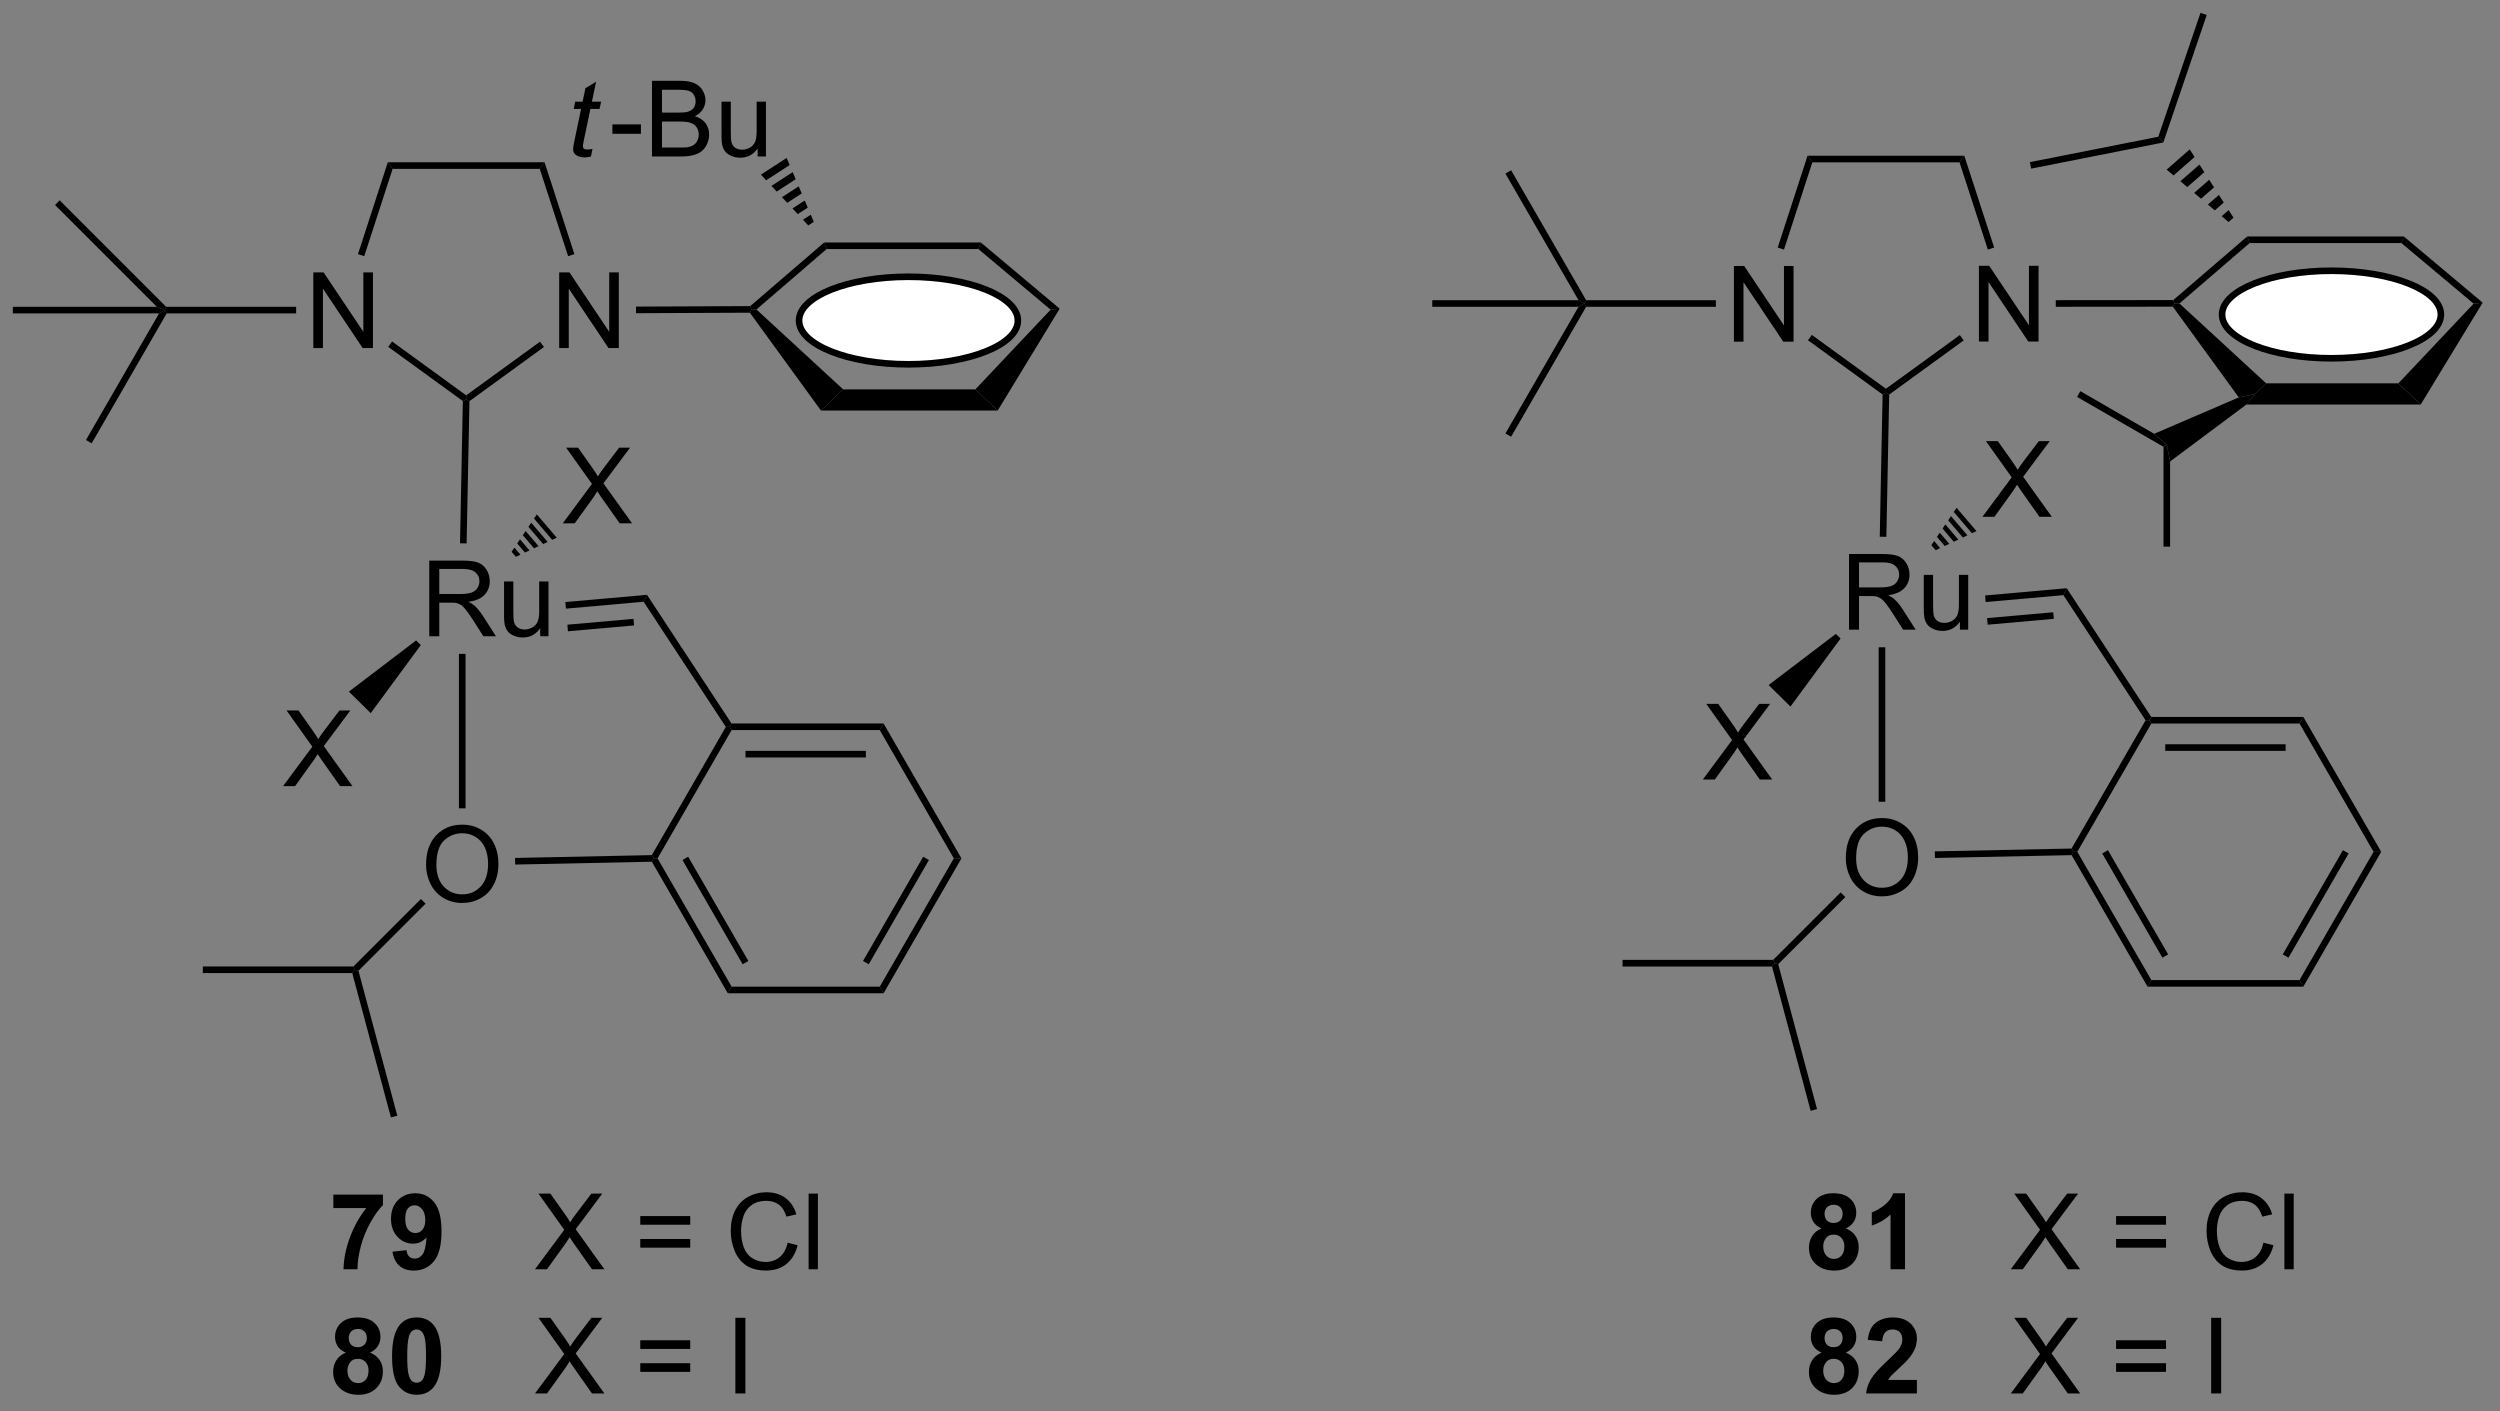 <?xml version="1.0" encoding="UTF-8"?>
<!DOCTYPE svg PUBLIC '-//W3C//DTD SVG 1.0//EN'
          'http://www.w3.org/TR/2001/REC-SVG-20010904/DTD/svg10.dtd'>
<svg stroke-dasharray="none" shape-rendering="auto" xmlns="http://www.w3.org/2000/svg" font-family="'Dialog'" text-rendering="auto" width="519" fill-opacity="1" color-interpolation="auto" color-rendering="auto" preserveAspectRatio="xMidYMid meet" font-size="12px" viewBox="0 0 519 293" fill="black" xmlns:xlink="http://www.w3.org/1999/xlink" stroke="black" image-rendering="auto" stroke-miterlimit="10" stroke-linecap="square" stroke-linejoin="miter" font-style="normal" stroke-width="1" height="293" stroke-dashoffset="0" font-weight="normal" stroke-opacity="1"
><rect x="0" y="0" width="519" height="293" fill="#808080" stroke="none"/><!--Generated by the Batik Graphics2D SVG Generator--><defs id="genericDefs"
  /><g
  ><defs id="defs1"
    ><clipPath clipPathUnits="userSpaceOnUse" id="clipPath1"
      ><path d="M0.646 0.646 L194.918 0.646 L194.918 110.227 L0.646 110.227 L0.646 0.646 Z"
      /></clipPath
      ><clipPath clipPathUnits="userSpaceOnUse" id="clipPath2"
      ><path d="M-1.347 3.998 L-1.347 110.532 L187.523 110.532 L187.523 3.998 Z"
      /></clipPath
    ></defs
    ><g transform="scale(2.667,2.667) translate(-0.646,-0.646) matrix(1.029,0,0,1.029,2.031,-3.466)"
    ><path d="M129.817 29.844 L129.817 24.117 L130.596 24.117 L133.604 28.612 L133.604 24.117 L134.33 24.117 L134.33 29.844 L133.552 29.844 L130.544 25.344 L130.544 29.844 L129.817 29.844 Z" stroke="none" clip-path="url(#clipPath2)"
    /></g
    ><g transform="matrix(2.743,0,0,2.743,3.695,-10.966)"
    ><path d="M148.425 29.844 L148.425 24.117 L149.203 24.117 L152.211 28.612 L152.211 24.117 L152.938 24.117 L152.938 29.844 L152.159 29.844 L149.151 25.344 L149.151 29.844 L148.425 29.844 Z" stroke="none" clip-path="url(#clipPath2)"
    /></g
    ><g transform="matrix(2.743,0,0,2.743,3.695,-10.966)"
    ><path d="M147.318 15.782 L146.955 16.282 L135.818 16.282 L135.455 15.782 Z" stroke="none" clip-path="url(#clipPath2)"
    /></g
    ><g transform="matrix(2.743,0,0,2.743,3.695,-10.966)"
    ><path d="M135.455 15.782 L135.818 16.282 L133.672 22.887 L133.197 22.732 Z" stroke="none" clip-path="url(#clipPath2)"
    /></g
    ><g transform="matrix(2.743,0,0,2.743,3.695,-10.966)"
    ><path d="M135.486 29.75 L135.78 29.346 L141.387 33.419 L141.387 33.728 L141.134 33.854 Z" stroke="none" clip-path="url(#clipPath2)"
    /></g
    ><g transform="matrix(2.743,0,0,2.743,3.695,-10.966)"
    ><path d="M141.634 33.858 L141.387 33.728 L141.387 33.419 L146.978 29.357 L147.272 29.762 Z" stroke="none" clip-path="url(#clipPath2)"
    /></g
    ><g transform="matrix(2.743,0,0,2.743,3.695,-10.966)"
    ><path d="M149.577 22.732 L149.101 22.887 L146.955 16.282 L147.318 15.782 Z" stroke="none" clip-path="url(#clipPath2)"
    /></g
    ><g transform="matrix(2.743,0,0,2.743,3.695,-10.966)"
    ><path d="M128.517 26.719 L128.517 27.219 L118.698 27.219 L118.553 26.969 L118.698 26.719 Z" stroke="none" clip-path="url(#clipPath2)"
    /></g
    ><g transform="matrix(2.743,0,0,2.743,3.695,-10.966)"
    ><path d="M138.592 51.654 L138.592 45.928 L141.131 45.928 Q141.897 45.928 142.296 46.081 Q142.694 46.235 142.931 46.626 Q143.171 47.016 143.171 47.49 Q143.171 48.099 142.775 48.519 Q142.381 48.935 141.556 49.047 Q141.858 49.193 142.014 49.334 Q142.345 49.639 142.642 50.094 L143.639 51.654 L142.686 51.654 L141.928 50.462 Q141.595 49.946 141.379 49.672 Q141.165 49.399 140.996 49.29 Q140.827 49.18 140.65 49.139 Q140.522 49.11 140.228 49.11 L139.35 49.11 L139.35 51.654 L138.592 51.654 ZM139.35 48.454 L140.978 48.454 Q141.499 48.454 141.79 48.347 Q142.085 48.24 142.236 48.003 Q142.389 47.766 142.389 47.49 Q142.389 47.084 142.092 46.824 Q141.798 46.56 141.163 46.56 L139.35 46.56 L139.35 48.454 ZM146.987 51.654 L146.987 51.045 Q146.503 51.748 145.669 51.748 Q145.302 51.748 144.984 51.607 Q144.667 51.467 144.51 51.253 Q144.357 51.04 144.294 50.732 Q144.253 50.524 144.253 50.076 L144.253 47.506 L144.956 47.506 L144.956 49.805 Q144.956 50.357 144.997 50.547 Q145.065 50.826 145.279 50.985 Q145.495 51.141 145.81 51.141 Q146.128 51.141 146.404 50.98 Q146.682 50.818 146.797 50.54 Q146.911 50.258 146.911 49.727 L146.911 47.506 L147.614 47.506 L147.614 51.654 L146.987 51.654 Z" stroke="none" clip-path="url(#clipPath2)"
    /></g
    ><g transform="matrix(2.743,0,0,2.743,3.695,-10.966)"
    ><path d="M127.529 62.995 L129.743 60.01 L127.789 57.268 L128.693 57.268 L129.732 58.737 Q130.055 59.192 130.193 59.44 Q130.383 59.127 130.646 58.786 L131.797 57.268 L132.623 57.268 L130.61 59.966 L132.779 62.995 L131.841 62.995 L130.399 60.95 Q130.279 60.776 130.149 60.567 Q129.959 60.88 129.875 60.997 L128.438 62.995 L127.529 62.995 Z" stroke="none" clip-path="url(#clipPath2)"
    /></g
    ><g transform="matrix(2.743,0,0,2.743,3.695,-10.966)"
    ><path d="M137.595 51.972 L137.952 52.323 L134.162 57.472 L132.508 55.845 Z" stroke="none" clip-path="url(#clipPath2)"
    /></g
    ><g transform="matrix(2.743,0,0,2.743,3.695,-10.966)"
    ><path d="M148.692 43.109 L150.906 40.125 L148.953 37.383 L149.856 37.383 L150.895 38.851 Q151.218 39.307 151.356 39.554 Q151.546 39.242 151.809 38.901 L152.96 37.383 L153.786 37.383 L151.773 40.081 L153.942 43.109 L153.005 43.109 L151.562 41.065 Q151.442 40.89 151.312 40.682 Q151.122 40.995 151.038 41.112 L149.601 43.109 L148.692 43.109 Z" stroke="none" clip-path="url(#clipPath2)"
    /></g
    ><g transform="matrix(2.743,0,0,2.743,3.695,-10.966)"
    ><path d="M146.734 42.431 L146.522 42.746 L147.897 44.356 L148.24 44.196 L146.734 42.431 ZM146.31 43.06 L146.097 43.374 L147.21 44.677 L147.554 44.517 L146.31 43.06 ZM145.885 43.688 L145.673 44.002 L146.523 44.998 L146.866 44.837 L145.885 43.688 ZM145.461 44.317 L145.248 44.631 L145.836 45.319 L146.179 45.158 L145.461 44.317 ZM145.036 44.945 L144.824 45.259 L145.149 45.639 L145.492 45.479 L145.036 44.945 Z" stroke="none" clip-path="url(#clipPath2)"
    /></g
    ><g transform="matrix(2.743,0,0,2.743,3.695,-10.966)"
    ><path d="M148.937 49.562 L148.892 49.064 L155.07 48.517 L154.817 49.041 ZM149.088 51.277 L154.092 50.833 L154.048 50.335 L149.044 50.779 Z" stroke="none" clip-path="url(#clipPath2)"
    /></g
    ><g transform="matrix(2.743,0,0,2.743,3.695,-10.966)"
    ><path d="M138.35 68.95 Q138.35 67.523 139.116 66.719 Q139.881 65.911 141.092 65.911 Q141.884 65.911 142.519 66.291 Q143.157 66.669 143.491 67.346 Q143.827 68.023 143.827 68.883 Q143.827 69.755 143.475 70.442 Q143.124 71.13 142.478 71.484 Q141.835 71.838 141.087 71.838 Q140.28 71.838 139.642 71.448 Q139.006 71.055 138.678 70.38 Q138.35 69.703 138.35 68.95 ZM139.131 68.961 Q139.131 69.997 139.686 70.594 Q140.244 71.187 141.085 71.187 Q141.939 71.187 142.491 70.586 Q143.046 69.984 143.046 68.88 Q143.046 68.18 142.809 67.659 Q142.572 67.138 142.116 66.851 Q141.663 66.562 141.095 66.562 Q140.29 66.562 139.71 67.117 Q139.131 67.669 139.131 68.961 Z" stroke="none" clip-path="url(#clipPath2)"
    /></g
    ><g transform="matrix(2.743,0,0,2.743,3.695,-10.966)"
    ><path d="M137.959 71.539 L138.313 71.892 L133.234 76.971 L132.955 76.896 L132.852 76.646 Z" stroke="none" clip-path="url(#clipPath2)"
    /></g
    ><g transform="matrix(2.743,0,0,2.743,3.695,-10.966)"
    ><path d="M145.098 68.932 L145.087 68.432 L155.436 68.218 L155.582 68.465 L155.439 68.718 Z" stroke="none" clip-path="url(#clipPath2)"
    /></g
    ><g transform="matrix(2.743,0,0,2.743,3.695,-10.966)"
    ><path d="M155.439 68.718 L155.582 68.465 L155.871 68.465 L161.476 78.174 L161.188 78.674 ZM157.756 68.59 L162.311 76.479 L162.744 76.229 L158.189 68.34 Z" stroke="none" clip-path="url(#clipPath2)"
    /></g
    ><g transform="matrix(2.743,0,0,2.743,3.695,-10.966)"
    ><path d="M161.188 78.674 L161.476 78.174 L172.688 78.174 L172.976 78.674 Z" stroke="none" clip-path="url(#clipPath2)"
    /></g
    ><g transform="matrix(2.743,0,0,2.743,3.695,-10.966)"
    ><path d="M172.976 78.674 L172.688 78.174 L178.293 68.465 L178.871 68.465 ZM171.853 76.479 L176.408 68.59 L175.975 68.34 L171.42 76.229 Z" stroke="none" clip-path="url(#clipPath2)"
    /></g
    ><g transform="matrix(2.743,0,0,2.743,3.695,-10.966)"
    ><path d="M178.871 68.465 L178.293 68.465 L172.688 58.756 L172.976 58.256 Z" stroke="none" clip-path="url(#clipPath2)"
    /></g
    ><g transform="matrix(2.743,0,0,2.743,3.695,-10.966)"
    ><path d="M172.976 58.256 L172.688 58.756 L161.476 58.756 L161.332 58.506 L161.467 58.256 ZM171.637 60.326 L162.527 60.326 L162.527 60.826 L171.637 60.826 Z" stroke="none" clip-path="url(#clipPath2)"
    /></g
    ><g transform="matrix(2.743,0,0,2.743,3.695,-10.966)"
    ><path d="M161.038 58.514 L161.332 58.506 L161.476 58.756 L155.871 68.465 L155.582 68.465 L155.436 68.218 Z" stroke="none" clip-path="url(#clipPath2)"
    /></g
    ><g transform="matrix(2.743,0,0,2.743,3.695,-10.966)"
    ><path d="M154.817 49.041 L155.07 48.517 L161.467 58.256 L161.332 58.506 L161.038 58.514 Z" stroke="none" clip-path="url(#clipPath2)"
    /></g
    ><g transform="matrix(2.743,0,0,2.743,3.695,-10.966)"
    ><path d="M140.837 52.987 L141.337 52.987 L141.337 64.675 L140.837 64.675 Z" stroke="none" clip-path="url(#clipPath2)"
    /></g
    ><g transform="matrix(2.743,0,0,2.743,3.695,-10.966)"
    ><path d="M132.852 76.646 L132.955 76.896 L132.764 77.146 L121.455 77.146 L121.455 76.646 Z" stroke="none" clip-path="url(#clipPath2)"
    /></g
    ><g transform="matrix(2.743,0,0,2.743,3.695,-10.966)"
    ><path d="M132.764 77.146 L132.955 76.896 L133.234 76.971 L136.173 87.94 L135.69 88.069 Z" stroke="none" clip-path="url(#clipPath2)"
    /></g
    ><g transform="matrix(2.743,0,0,2.743,3.695,-10.966)"
    ><path d="M141.42 44.627 L140.92 44.617 L141.134 33.854 L141.387 33.728 L141.634 33.858 Z" stroke="none" clip-path="url(#clipPath2)"
    /></g
    ><g transform="matrix(2.743,0,0,2.743,3.695,-10.966)"
    ><path d="M23.882 95.428 L23.882 94.41 L27.635 94.41 L27.635 95.207 Q27.171 95.662 26.689 96.519 Q26.21 97.373 25.957 98.337 Q25.705 99.3 25.71 100.058 L24.65 100.058 Q24.679 98.871 25.14 97.636 Q25.603 96.402 26.377 95.428 L23.882 95.428 ZM28.355 98.733 L29.417 98.615 Q29.456 98.941 29.62 99.097 Q29.784 99.254 30.052 99.254 Q30.394 99.254 30.631 98.941 Q30.87 98.629 30.935 97.644 Q30.521 98.123 29.901 98.123 Q29.224 98.123 28.735 97.603 Q28.245 97.082 28.245 96.246 Q28.245 95.373 28.761 94.842 Q29.279 94.308 30.081 94.308 Q30.951 94.308 31.508 94.983 Q32.068 95.654 32.068 97.199 Q32.068 98.769 31.485 99.464 Q30.904 100.16 29.972 100.16 Q29.3 100.16 28.886 99.803 Q28.472 99.444 28.355 98.733 ZM30.839 96.334 Q30.839 95.803 30.594 95.511 Q30.349 95.217 30.029 95.217 Q29.724 95.217 29.524 95.459 Q29.323 95.699 29.323 96.246 Q29.323 96.8 29.542 97.061 Q29.761 97.319 30.089 97.319 Q30.404 97.319 30.62 97.069 Q30.839 96.819 30.839 96.334 Z" stroke="none" clip-path="url(#clipPath2)"
    /></g
    ><g transform="matrix(2.743,0,0,2.743,3.695,-10.966)"
    ><path d="M39.144 100.058 L41.357 97.074 L39.404 94.332 L40.308 94.332 L41.347 95.8 Q41.67 96.256 41.808 96.504 Q41.998 96.191 42.261 95.85 L43.412 94.332 L44.237 94.332 L42.224 97.029 L44.394 100.058 L43.456 100.058 L42.014 98.014 Q41.894 97.839 41.764 97.631 Q41.573 97.944 41.49 98.061 L40.053 100.058 L39.144 100.058 ZM50.892 96.691 L47.111 96.691 L47.111 96.035 L50.892 96.035 L50.892 96.691 ZM50.892 98.428 L47.111 98.428 L47.111 97.772 L50.892 97.772 L50.892 98.428 ZM58.264 98.05 L59.021 98.24 Q58.784 99.175 58.164 99.668 Q57.545 100.157 56.651 100.157 Q55.724 100.157 55.144 99.779 Q54.566 99.402 54.261 98.688 Q53.959 97.972 53.959 97.152 Q53.959 96.256 54.3 95.592 Q54.644 94.925 55.274 94.579 Q55.904 94.233 56.662 94.233 Q57.521 94.233 58.107 94.67 Q58.693 95.108 58.925 95.902 L58.178 96.076 Q57.98 95.451 57.599 95.168 Q57.222 94.881 56.646 94.881 Q55.987 94.881 55.542 95.199 Q55.099 95.514 54.92 96.048 Q54.74 96.582 54.74 97.147 Q54.74 97.879 54.954 98.423 Q55.167 98.967 55.615 99.238 Q56.066 99.506 56.589 99.506 Q57.224 99.506 57.664 99.139 Q58.107 98.772 58.264 98.05 ZM59.851 100.058 L59.851 94.332 L60.554 94.332 L60.554 100.058 L59.851 100.058 Z" stroke="none" clip-path="url(#clipPath2)"
    /></g
    ><g transform="matrix(2.743,0,0,2.743,3.695,-10.966)"
    ><path d="M24.822 106.367 Q24.398 106.187 24.202 105.875 Q24.01 105.56 24.01 105.185 Q24.01 104.544 24.457 104.127 Q24.905 103.708 25.728 103.708 Q26.546 103.708 26.997 104.127 Q27.447 104.544 27.447 105.185 Q27.447 105.583 27.239 105.893 Q27.033 106.203 26.658 106.367 Q27.135 106.56 27.382 106.927 Q27.632 107.294 27.632 107.773 Q27.632 108.568 27.124 109.065 Q26.619 109.56 25.78 109.56 Q24.999 109.56 24.478 109.148 Q23.866 108.664 23.866 107.82 Q23.866 107.357 24.096 106.969 Q24.327 106.578 24.822 106.367 ZM25.049 105.263 Q25.049 105.591 25.233 105.776 Q25.421 105.958 25.728 105.958 Q26.041 105.958 26.228 105.773 Q26.416 105.586 26.416 105.258 Q26.416 104.95 26.231 104.766 Q26.046 104.578 25.741 104.578 Q25.424 104.578 25.236 104.766 Q25.049 104.953 25.049 105.263 ZM24.947 107.716 Q24.947 108.169 25.179 108.424 Q25.413 108.677 25.76 108.677 Q26.101 108.677 26.322 108.432 Q26.546 108.187 26.546 107.726 Q26.546 107.325 26.319 107.081 Q26.093 106.836 25.744 106.836 Q25.343 106.836 25.145 107.114 Q24.947 107.391 24.947 107.716 ZM30.185 103.708 Q31.019 103.708 31.487 104.302 Q32.045 105.005 32.045 106.633 Q32.045 108.258 31.482 108.969 Q31.019 109.557 30.185 109.557 Q29.349 109.557 28.836 108.914 Q28.326 108.271 28.326 106.622 Q28.326 105.005 28.889 104.294 Q29.355 103.708 30.185 103.708 ZM30.185 104.617 Q29.987 104.617 29.831 104.745 Q29.675 104.872 29.589 105.2 Q29.474 105.625 29.474 106.633 Q29.474 107.641 29.576 108.018 Q29.677 108.396 29.831 108.521 Q29.987 108.646 30.185 108.646 Q30.386 108.646 30.542 108.518 Q30.698 108.391 30.784 108.062 Q30.896 107.641 30.896 106.633 Q30.896 105.625 30.795 105.25 Q30.693 104.872 30.54 104.745 Q30.386 104.617 30.185 104.617 Z" stroke="none" clip-path="url(#clipPath2)"
    /></g
    ><g transform="matrix(2.743,0,0,2.743,3.695,-10.966)"
    ><path d="M39.144 109.458 L41.357 106.474 L39.404 103.732 L40.308 103.732 L41.347 105.2 Q41.67 105.656 41.808 105.903 Q41.998 105.591 42.261 105.25 L43.412 103.732 L44.237 103.732 L42.224 106.43 L44.394 109.458 L43.456 109.458 L42.014 107.414 Q41.894 107.239 41.764 107.031 Q41.573 107.344 41.49 107.461 L40.053 109.458 L39.144 109.458 ZM50.892 106.091 L47.111 106.091 L47.111 105.435 L50.892 105.435 L50.892 106.091 ZM50.892 107.828 L47.111 107.828 L47.111 107.172 L50.892 107.172 L50.892 107.828 ZM54.308 109.458 L54.308 103.732 L55.066 103.732 L55.066 109.458 L54.308 109.458 Z" stroke="none" clip-path="url(#clipPath2)"
    /></g
    ><g transform="matrix(2.743,0,0,2.743,3.695,-10.966)"
    ><path d="M22.366 30.342 L22.366 24.616 L23.145 24.616 L26.152 29.11 L26.152 24.616 L26.879 24.616 L26.879 30.342 L26.101 30.342 L23.093 25.842 L23.093 30.342 L22.366 30.342 Z" stroke="none" clip-path="url(#clipPath2)"
    /></g
    ><g transform="matrix(2.743,0,0,2.743,3.695,-10.966)"
    ><path d="M40.974 30.342 L40.974 24.616 L41.752 24.616 L44.76 29.11 L44.76 24.616 L45.486 24.616 L45.486 30.342 L44.708 30.342 L41.7 25.842 L41.7 30.342 L40.974 30.342 Z" stroke="none" clip-path="url(#clipPath2)"
    /></g
    ><g transform="matrix(2.743,0,0,2.743,3.695,-10.966)"
    ><path d="M39.867 16.28 L39.504 16.78 L28.367 16.78 L28.004 16.28 Z" stroke="none" clip-path="url(#clipPath2)"
    /></g
    ><g transform="matrix(2.743,0,0,2.743,3.695,-10.966)"
    ><path d="M28.004 16.28 L28.367 16.78 L26.221 23.385 L25.745 23.231 Z" stroke="none" clip-path="url(#clipPath2)"
    /></g
    ><g transform="matrix(2.743,0,0,2.743,3.695,-10.966)"
    ><path d="M28.035 30.249 L28.329 29.844 L33.935 33.918 L33.935 34.227 L33.683 34.352 Z" stroke="none" clip-path="url(#clipPath2)"
    /></g
    ><g transform="matrix(2.743,0,0,2.743,3.695,-10.966)"
    ><path d="M34.183 34.356 L33.935 34.227 L33.935 33.918 L39.526 29.856 L39.82 30.26 Z" stroke="none" clip-path="url(#clipPath2)"
    /></g
    ><g transform="matrix(2.743,0,0,2.743,3.695,-10.966)"
    ><path d="M42.125 23.231 L41.65 23.385 L39.504 16.78 L39.867 16.28 Z" stroke="none" clip-path="url(#clipPath2)"
    /></g
    ><g transform="matrix(2.743,0,0,2.743,3.695,-10.966)"
    ><path d="M31.141 52.153 L31.141 46.426 L33.68 46.426 Q34.446 46.426 34.844 46.58 Q35.243 46.733 35.48 47.124 Q35.719 47.514 35.719 47.988 Q35.719 48.598 35.323 49.017 Q34.93 49.434 34.105 49.546 Q34.407 49.692 34.563 49.832 Q34.894 50.137 35.191 50.593 L36.188 52.153 L35.235 52.153 L34.477 50.96 Q34.144 50.444 33.928 50.171 Q33.714 49.897 33.545 49.788 Q33.376 49.678 33.198 49.637 Q33.071 49.608 32.776 49.608 L31.899 49.608 L31.899 52.153 L31.141 52.153 ZM31.899 48.952 L33.526 48.952 Q34.047 48.952 34.339 48.845 Q34.633 48.738 34.784 48.502 Q34.938 48.264 34.938 47.988 Q34.938 47.582 34.641 47.322 Q34.347 47.059 33.711 47.059 L31.899 47.059 L31.899 48.952 ZM39.536 52.153 L39.536 51.543 Q39.051 52.246 38.218 52.246 Q37.851 52.246 37.533 52.106 Q37.215 51.965 37.059 51.752 Q36.905 51.538 36.843 51.231 Q36.801 51.022 36.801 50.574 L36.801 48.004 L37.504 48.004 L37.504 50.303 Q37.504 50.856 37.546 51.046 Q37.614 51.324 37.827 51.483 Q38.044 51.639 38.359 51.639 Q38.676 51.639 38.952 51.478 Q39.231 51.317 39.346 51.038 Q39.46 50.757 39.46 50.225 L39.46 48.004 L40.163 48.004 L40.163 52.153 L39.536 52.153 Z" stroke="none" clip-path="url(#clipPath2)"
    /></g
    ><g transform="matrix(2.743,0,0,2.743,3.695,-10.966)"
    ><path d="M20.078 63.493 L22.291 60.508 L20.338 57.766 L21.242 57.766 L22.281 59.235 Q22.604 59.691 22.742 59.938 Q22.932 59.626 23.195 59.285 L24.346 57.766 L25.171 57.766 L23.158 60.464 L25.328 63.493 L24.39 63.493 L22.948 61.449 Q22.828 61.274 22.698 61.066 Q22.507 61.378 22.424 61.495 L20.986 63.493 L20.078 63.493 Z" stroke="none" clip-path="url(#clipPath2)"
    /></g
    ><g transform="matrix(2.743,0,0,2.743,3.695,-10.966)"
    ><path d="M30.144 52.47 L30.5 52.821 L26.711 57.97 L25.057 56.343 Z" stroke="none" clip-path="url(#clipPath2)"
    /></g
    ><g transform="matrix(2.743,0,0,2.743,3.695,-10.966)"
    ><path d="M41.241 43.607 L43.454 40.623 L41.501 37.881 L42.405 37.881 L43.444 39.35 Q43.767 39.805 43.905 40.053 Q44.095 39.74 44.358 39.399 L45.509 37.881 L46.335 37.881 L44.322 40.579 L46.491 43.607 L45.553 43.607 L44.111 41.563 Q43.991 41.389 43.861 41.18 Q43.67 41.493 43.587 41.61 L42.15 43.607 L41.241 43.607 Z" stroke="none" clip-path="url(#clipPath2)"
    /></g
    ><g transform="matrix(2.743,0,0,2.743,3.695,-10.966)"
    ><path d="M39.283 42.93 L39.07 43.244 L40.446 44.854 L40.789 44.694 L39.283 42.93 ZM38.858 43.558 L38.646 43.872 L39.759 45.175 L40.102 45.015 L38.858 43.558 ZM38.434 44.187 L38.221 44.501 L39.072 45.496 L39.415 45.336 L38.434 44.187 ZM38.009 44.815 L37.797 45.129 L38.384 45.817 L38.728 45.657 L38.009 44.815 ZM37.585 45.443 L37.373 45.758 L37.697 46.138 L38.041 45.977 L37.585 45.443 Z" stroke="none" clip-path="url(#clipPath2)"
    /></g
    ><g transform="matrix(2.743,0,0,2.743,3.695,-10.966)"
    ><path d="M41.485 50.061 L41.441 49.563 L47.619 49.015 L47.365 49.54 ZM41.637 51.775 L46.641 51.332 L46.597 50.834 L41.593 51.277 Z" stroke="none" clip-path="url(#clipPath2)"
    /></g
    ><g transform="matrix(2.743,0,0,2.743,3.695,-10.966)"
    ><path d="M30.899 69.449 Q30.899 68.022 31.665 67.217 Q32.43 66.41 33.641 66.41 Q34.433 66.41 35.068 66.79 Q35.706 67.168 36.039 67.845 Q36.376 68.522 36.376 69.381 Q36.376 70.253 36.024 70.941 Q35.672 71.628 35.026 71.983 Q34.383 72.337 33.636 72.337 Q32.829 72.337 32.191 71.946 Q31.555 71.553 31.227 70.878 Q30.899 70.201 30.899 69.449 ZM31.68 69.459 Q31.68 70.496 32.235 71.092 Q32.792 71.686 33.633 71.686 Q34.487 71.686 35.039 71.084 Q35.594 70.483 35.594 69.378 Q35.594 68.678 35.357 68.157 Q35.12 67.636 34.664 67.35 Q34.211 67.061 33.644 67.061 Q32.839 67.061 32.258 67.615 Q31.68 68.168 31.68 69.459 Z" stroke="none" clip-path="url(#clipPath2)"
    /></g
    ><g transform="matrix(2.743,0,0,2.743,3.695,-10.966)"
    ><path d="M30.508 72.037 L30.861 72.391 L25.783 77.469 L25.504 77.394 L25.401 77.144 Z" stroke="none" clip-path="url(#clipPath2)"
    /></g
    ><g transform="matrix(2.743,0,0,2.743,3.695,-10.966)"
    ><path d="M37.646 69.43 L37.636 68.93 L47.985 68.716 L48.131 68.963 L47.988 69.216 Z" stroke="none" clip-path="url(#clipPath2)"
    /></g
    ><g transform="matrix(2.743,0,0,2.743,3.695,-10.966)"
    ><path d="M47.988 69.216 L48.131 68.963 L48.419 68.963 L54.025 78.673 L53.736 79.173 ZM50.304 69.088 L54.859 76.978 L55.292 76.728 L50.737 68.838 Z" stroke="none" clip-path="url(#clipPath2)"
    /></g
    ><g transform="matrix(2.743,0,0,2.743,3.695,-10.966)"
    ><path d="M53.736 79.173 L54.025 78.673 L65.236 78.673 L65.525 79.173 Z" stroke="none" clip-path="url(#clipPath2)"
    /></g
    ><g transform="matrix(2.743,0,0,2.743,3.695,-10.966)"
    ><path d="M65.525 79.173 L65.236 78.673 L70.842 68.963 L71.419 68.963 ZM64.402 76.978 L68.957 69.088 L68.524 68.838 L63.969 76.728 Z" stroke="none" clip-path="url(#clipPath2)"
    /></g
    ><g transform="matrix(2.743,0,0,2.743,3.695,-10.966)"
    ><path d="M71.419 68.963 L70.842 68.963 L65.236 59.254 L65.525 58.754 Z" stroke="none" clip-path="url(#clipPath2)"
    /></g
    ><g transform="matrix(2.743,0,0,2.743,3.695,-10.966)"
    ><path d="M65.525 58.754 L65.236 59.254 L54.025 59.254 L53.881 59.004 L54.016 58.754 ZM64.186 60.824 L55.076 60.824 L55.076 61.324 L64.186 61.324 Z" stroke="none" clip-path="url(#clipPath2)"
    /></g
    ><g transform="matrix(2.743,0,0,2.743,3.695,-10.966)"
    ><path d="M53.587 59.013 L53.881 59.004 L54.025 59.254 L48.419 68.963 L48.131 68.963 L47.985 68.716 Z" stroke="none" clip-path="url(#clipPath2)"
    /></g
    ><g transform="matrix(2.743,0,0,2.743,3.695,-10.966)"
    ><path d="M47.365 49.54 L47.619 49.015 L54.016 58.754 L53.881 59.004 L53.587 59.013 Z" stroke="none" clip-path="url(#clipPath2)"
    /></g
    ><g transform="matrix(2.743,0,0,2.743,3.695,-10.966)"
    ><path d="M33.386 53.486 L33.886 53.486 L33.886 65.174 L33.386 65.174 Z" stroke="none" clip-path="url(#clipPath2)"
    /></g
    ><g transform="matrix(2.743,0,0,2.743,3.695,-10.966)"
    ><path d="M25.401 77.144 L25.504 77.394 L25.312 77.644 L14.004 77.644 L14.004 77.144 Z" stroke="none" clip-path="url(#clipPath2)"
    /></g
    ><g transform="matrix(2.743,0,0,2.743,3.695,-10.966)"
    ><path d="M25.312 77.644 L25.504 77.394 L25.783 77.469 L28.722 88.438 L28.239 88.567 Z" stroke="none" clip-path="url(#clipPath2)"
    /></g
    ><g transform="matrix(2.743,0,0,2.743,3.695,-10.966)"
    ><path d="M33.968 45.126 L33.469 45.116 L33.683 34.352 L33.935 34.227 L34.183 34.356 Z" stroke="none" clip-path="url(#clipPath2)"
    /></g
    ><g transform="matrix(2.743,0,0,2.743,3.695,-10.966)"
    ><path d="M55.403 27.664 L55.529 27.413 L55.904 27.42 L62.466 33.467 L60.785 35.067 Z" stroke="none" clip-path="url(#clipPath2)"
    /></g
    ><g transform="matrix(2.743,0,0,2.743,3.695,-10.966)"
    ><path d="M60.785 35.067 L62.466 33.467 L72.469 33.467 L74.163 35.067 Z" stroke="none" clip-path="url(#clipPath2)"
    /></g
    ><g transform="matrix(2.743,0,0,2.743,3.695,-10.966)"
    ><path d="M74.163 35.067 L72.469 33.467 L78.166 27.435 L78.853 27.359 Z" stroke="none" clip-path="url(#clipPath2)"
    /></g
    ><g transform="matrix(2.743,0,0,2.743,3.695,-10.966)"
    ><path d="M78.853 27.359 L78.166 27.435 L72.701 22.848 L72.883 22.348 Z" stroke="none" clip-path="url(#clipPath2)"
    /></g
    ><g transform="matrix(2.743,0,0,2.743,3.695,-10.966)"
    ><path d="M72.883 22.348 L72.701 22.848 L61.216 22.848 L61.031 22.348 Z" stroke="none" clip-path="url(#clipPath2)"
    /></g
    ><g transform="matrix(2.743,0,0,2.743,3.695,-10.966)"
    ><path d="M61.031 22.348 L61.216 22.848 L55.904 27.42 L55.529 27.413 L55.435 27.164 Z" stroke="none" clip-path="url(#clipPath2)"
    /></g
    ><g transform="matrix(2.743,0,0,2.743,3.695,-10.966)"
    ><path d="M43.495 15.266 L43.378 15.847 Q43.123 15.912 42.886 15.912 Q42.464 15.912 42.214 15.703 Q42.027 15.547 42.027 15.279 Q42.027 15.141 42.128 14.649 L42.631 12.24 L42.074 12.24 L42.186 11.693 L42.745 11.693 L42.959 10.672 L43.769 10.185 L43.451 11.693 L44.147 11.693 L44.029 12.24 L43.339 12.24 L42.857 14.531 Q42.769 14.969 42.769 15.055 Q42.769 15.18 42.839 15.248 Q42.912 15.313 43.076 15.313 Q43.311 15.313 43.495 15.266 Z" stroke="none" clip-path="url(#clipPath2)"
    /></g
    ><g transform="matrix(2.743,0,0,2.743,3.695,-10.966)"
    ><path d="M45.002 14.123 L45.002 13.414 L47.161 13.414 L47.161 14.123 L45.002 14.123 ZM47.997 15.841 L47.997 10.115 L50.145 10.115 Q50.801 10.115 51.197 10.289 Q51.596 10.461 51.82 10.823 Q52.044 11.185 52.044 11.578 Q52.044 11.946 51.843 12.271 Q51.645 12.594 51.244 12.794 Q51.762 12.946 52.041 13.313 Q52.322 13.68 52.322 14.18 Q52.322 14.584 52.15 14.93 Q51.981 15.274 51.731 15.461 Q51.481 15.649 51.104 15.745 Q50.729 15.841 50.182 15.841 L47.997 15.841 ZM48.755 12.521 L49.994 12.521 Q50.497 12.521 50.715 12.453 Q51.005 12.367 51.15 12.169 Q51.299 11.969 51.299 11.669 Q51.299 11.383 51.161 11.167 Q51.025 10.951 50.77 10.87 Q50.518 10.789 49.9 10.789 L48.755 10.789 L48.755 12.521 ZM48.755 15.164 L50.182 15.164 Q50.549 15.164 50.697 15.138 Q50.958 15.091 51.132 14.982 Q51.309 14.873 51.421 14.664 Q51.536 14.453 51.536 14.18 Q51.536 13.86 51.372 13.625 Q51.208 13.388 50.916 13.292 Q50.627 13.196 50.08 13.196 L48.755 13.196 L48.755 15.164 ZM55.994 15.841 L55.994 15.232 Q55.51 15.935 54.676 15.935 Q54.309 15.935 53.992 15.794 Q53.674 15.654 53.518 15.44 Q53.364 15.227 53.301 14.919 Q53.26 14.711 53.26 14.263 L53.26 11.693 L53.963 11.693 L53.963 13.992 Q53.963 14.544 54.005 14.735 Q54.072 15.013 54.286 15.172 Q54.502 15.328 54.817 15.328 Q55.135 15.328 55.411 15.167 Q55.69 15.005 55.804 14.727 Q55.919 14.446 55.919 13.914 L55.919 11.693 L56.622 11.693 L56.622 15.841 L55.994 15.841 Z" stroke="none" clip-path="url(#clipPath2)"
    /></g
    ><g transform="matrix(2.743,0,0,2.743,3.695,-10.966)"
    ><path d="M59.824 21.057 L59.426 20.63 L60.015 20.248 L60.243 20.785 ZM59.028 20.203 L58.63 19.776 L59.559 19.174 L59.787 19.711 ZM58.233 19.349 L57.835 18.922 L59.102 18.099 L59.33 18.636 ZM57.437 18.496 L57.039 18.069 L58.645 17.025 L58.873 17.562 ZM56.641 17.642 L56.243 17.215 L58.189 15.951 L58.417 16.488 Z" stroke="none" clip-path="url(#clipPath2)"
    /></g
    ><g transform="matrix(2.743,0,0,2.743,3.695,-10.966)"
    ><path d="M46.79 27.702 L46.788 27.202 L55.435 27.164 L55.529 27.413 L55.403 27.664 Z" stroke="none" clip-path="url(#clipPath2)"
    /></g
    ><g fill="white" transform="matrix(2.743,0,0,2.743,3.695,-10.966)" stroke="white"
    ><path d="M67.409 24.945 C71.981 24.945 75.689 26.428 75.689 28.257 C75.689 30.086 71.981 31.569 67.409 31.569 C62.836 31.569 59.129 30.086 59.129 28.257 C59.129 26.428 62.836 24.945 67.409 24.945" stroke="none" clip-path="url(#clipPath2)"
    /></g
    ><g stroke-width="0.5" transform="matrix(2.743,0,0,2.743,3.695,-10.966)" stroke-linejoin="round" stroke-linecap="round"
    ><path fill="none" d="M67.409 24.945 C71.981 24.945 75.689 26.428 75.689 28.257 C75.689 30.086 71.981 31.569 67.409 31.569 C62.836 31.569 59.129 30.086 59.129 28.257 C59.129 26.428 62.836 24.945 67.409 24.945" clip-path="url(#clipPath2)"
    /></g
    ><g transform="matrix(2.743,0,0,2.743,3.695,-10.966)"
    ><path d="M11.229 27.217 L11.125 27.467 L10.521 27.217 L2.817 19.512 L3.17 19.159 Z" stroke="none" clip-path="url(#clipPath2)"
    /></g
    ><g transform="matrix(2.743,0,0,2.743,3.695,-10.966)"
    ><path d="M11.269 27.717 L11.125 27.467 L11.229 27.217 L21.066 27.217 L21.066 27.717 Z" stroke="none" clip-path="url(#clipPath2)"
    /></g
    ><g transform="matrix(2.743,0,0,2.743,3.695,-10.966)"
    ><path d="M163.101 27.208 L163.227 26.958 L163.602 26.965 L170.164 33.012 L169.329 33.812 L168.092 34.074 Z" stroke="none" clip-path="url(#clipPath2)"
    /></g
    ><g transform="matrix(2.743,0,0,2.743,3.695,-10.966)"
    ><path d="M168.672 34.612 L169.329 33.812 L170.164 33.012 L180.167 33.012 L181.861 34.612 Z" stroke="none" clip-path="url(#clipPath2)"
    /></g
    ><g transform="matrix(2.743,0,0,2.743,3.695,-10.966)"
    ><path d="M181.861 34.612 L180.167 33.012 L185.864 26.98 L186.551 26.904 Z" stroke="none" clip-path="url(#clipPath2)"
    /></g
    ><g transform="matrix(2.743,0,0,2.743,3.695,-10.966)"
    ><path d="M186.551 26.904 L185.864 26.98 L180.399 22.393 L180.582 21.893 Z" stroke="none" clip-path="url(#clipPath2)"
    /></g
    ><g transform="matrix(2.743,0,0,2.743,3.695,-10.966)"
    ><path d="M180.582 21.893 L180.399 22.393 L168.914 22.393 L168.729 21.893 Z" stroke="none" clip-path="url(#clipPath2)"
    /></g
    ><g transform="matrix(2.743,0,0,2.743,3.695,-10.966)"
    ><path d="M168.729 21.893 L168.914 22.393 L163.602 26.965 L163.227 26.958 L163.134 26.708 Z" stroke="none" clip-path="url(#clipPath2)"
    /></g
    ><g transform="matrix(2.743,0,0,2.743,3.695,-10.966)"
    ><path d="M168.092 34.074 L169.329 33.812 L168.672 34.612 L162.895 38.921 L162.645 37.671 L161.687 36.829 Z" stroke="none" clip-path="url(#clipPath2)"
    /></g
    ><g fill="white" transform="matrix(2.743,0,0,2.743,3.695,-10.966)" stroke="white"
    ><path d="M175.107 24.49 C179.68 24.49 183.387 25.973 183.387 27.802 C183.387 29.631 179.68 31.114 175.107 31.114 C170.534 31.114 166.827 29.631 166.827 27.802 C166.827 25.973 170.534 24.49 175.107 24.49" stroke="none" clip-path="url(#clipPath2)"
    /></g
    ><g stroke-width="0.5" transform="matrix(2.743,0,0,2.743,3.695,-10.966)" stroke-linejoin="round" stroke-linecap="round"
    ><path fill="none" d="M175.107 24.49 C179.68 24.49 183.387 25.973 183.387 27.802 C183.387 29.631 179.68 31.114 175.107 31.114 C170.534 31.114 166.827 29.631 166.827 27.802 C166.827 25.973 170.534 24.49 175.107 24.49" clip-path="url(#clipPath2)"
    /></g
    ><g transform="matrix(2.743,0,0,2.743,3.695,-10.966)"
    ><path d="M167.316 20.802 L166.796 20.361 L167.324 19.899 L167.692 20.473 ZM166.275 19.92 L165.755 19.479 L166.588 18.75 L166.956 19.325 ZM165.235 19.038 L164.715 18.597 L165.852 17.602 L166.22 18.176 ZM164.194 18.156 L163.674 17.715 L165.116 16.453 L165.484 17.028 ZM163.154 17.274 L162.633 16.833 L164.379 15.305 L164.748 15.879 Z" stroke="none" clip-path="url(#clipPath2)"
    /></g
    ><g transform="matrix(2.743,0,0,2.743,3.695,-10.966)"
    ><path d="M154.241 27.216 L154.24 26.716 L163.134 26.708 L163.227 26.958 L163.101 27.208 Z" stroke="none" clip-path="url(#clipPath2)"
    /></g
    ><g transform="matrix(2.743,0,0,2.743,3.695,-10.966)"
    ><path d="M10.692 27.717 L11.125 27.467 L11.269 27.717 L5.591 37.551 L5.159 37.301 Z" stroke="none" clip-path="url(#clipPath2)"
    /></g
    ><g transform="matrix(2.743,0,0,2.743,3.695,-10.966)"
    ><path d="M10.521 27.217 L11.125 27.467 L10.692 27.717 L-0.375 27.717 L-0.375 27.217 Z" stroke="none" clip-path="url(#clipPath2)"
    /></g
    ><g transform="matrix(2.743,0,0,2.743,3.695,-10.966)"
    ><path d="M118.698 26.719 L118.553 26.969 L118.121 26.719 L112.587 17.135 L113.02 16.885 Z" stroke="none" clip-path="url(#clipPath2)"
    /></g
    ><g transform="matrix(2.743,0,0,2.743,3.695,-10.966)"
    ><path d="M118.121 26.719 L118.553 26.969 L118.121 27.219 L107.053 27.219 L107.053 26.719 Z" stroke="none" clip-path="url(#clipPath2)"
    /></g
    ><g transform="matrix(2.743,0,0,2.743,3.695,-10.966)"
    ><path d="M118.121 27.219 L118.553 26.969 L118.698 27.219 L113.02 37.053 L112.587 36.803 Z" stroke="none" clip-path="url(#clipPath2)"
    /></g
    ><g transform="matrix(2.743,0,0,2.743,3.695,-10.966)"
    ><path d="M136.516 96.967 Q136.091 96.787 135.896 96.475 Q135.703 96.16 135.703 95.785 Q135.703 95.144 136.151 94.728 Q136.599 94.308 137.422 94.308 Q138.24 94.308 138.69 94.728 Q139.141 95.144 139.141 95.785 Q139.141 96.183 138.933 96.493 Q138.727 96.803 138.352 96.967 Q138.828 97.16 139.076 97.527 Q139.326 97.894 139.326 98.373 Q139.326 99.168 138.818 99.665 Q138.313 100.16 137.474 100.16 Q136.693 100.16 136.172 99.748 Q135.56 99.264 135.56 98.42 Q135.56 97.957 135.789 97.569 Q136.021 97.178 136.516 96.967 ZM136.742 95.863 Q136.742 96.191 136.927 96.376 Q137.115 96.558 137.422 96.558 Q137.735 96.558 137.922 96.373 Q138.11 96.186 138.11 95.858 Q138.11 95.55 137.925 95.365 Q137.74 95.178 137.435 95.178 Q137.117 95.178 136.93 95.365 Q136.742 95.553 136.742 95.863 ZM136.641 98.316 Q136.641 98.769 136.873 99.024 Q137.107 99.277 137.453 99.277 Q137.794 99.277 138.016 99.032 Q138.24 98.787 138.24 98.326 Q138.24 97.925 138.013 97.681 Q137.787 97.436 137.438 97.436 Q137.037 97.436 136.839 97.714 Q136.641 97.99 136.641 98.316 ZM142.832 100.058 L141.736 100.058 L141.736 95.92 Q141.134 96.483 140.317 96.754 L140.317 95.756 Q140.746 95.615 141.249 95.225 Q141.754 94.832 141.942 94.308 L142.832 94.308 L142.832 100.058 Z" stroke="none" clip-path="url(#clipPath2)"
    /></g
    ><g transform="matrix(2.743,0,0,2.743,3.695,-10.966)"
    ><path d="M150.837 100.058 L153.051 97.074 L151.098 94.332 L152.001 94.332 L153.041 95.8 Q153.363 96.256 153.501 96.504 Q153.692 96.191 153.955 95.85 L155.106 94.332 L155.931 94.332 L153.918 97.029 L156.087 100.058 L155.15 100.058 L153.707 98.014 Q153.587 97.839 153.457 97.631 Q153.267 97.944 153.184 98.061 L151.746 100.058 L150.837 100.058 ZM162.586 96.691 L158.805 96.691 L158.805 96.035 L162.586 96.035 L162.586 96.691 ZM162.586 98.428 L158.805 98.428 L158.805 97.772 L162.586 97.772 L162.586 98.428 ZM169.957 98.05 L170.715 98.24 Q170.478 99.175 169.858 99.668 Q169.238 100.157 168.345 100.157 Q167.418 100.157 166.837 99.779 Q166.259 99.402 165.955 98.688 Q165.653 97.972 165.653 97.152 Q165.653 96.256 165.994 95.592 Q166.337 94.925 166.968 94.579 Q167.598 94.233 168.356 94.233 Q169.215 94.233 169.801 94.67 Q170.387 95.108 170.619 95.902 L169.871 96.076 Q169.673 95.451 169.293 95.168 Q168.916 94.881 168.34 94.881 Q167.681 94.881 167.236 95.199 Q166.793 95.514 166.613 96.048 Q166.434 96.582 166.434 97.147 Q166.434 97.879 166.647 98.423 Q166.861 98.967 167.309 99.238 Q167.759 99.506 168.283 99.506 Q168.918 99.506 169.358 99.139 Q169.801 98.772 169.957 98.05 ZM171.544 100.058 L171.544 94.332 L172.248 94.332 L172.248 100.058 L171.544 100.058 Z" stroke="none" clip-path="url(#clipPath2)"
    /></g
    ><g transform="matrix(2.743,0,0,2.743,3.695,-10.966)"
    ><path d="M136.516 106.367 Q136.091 106.187 135.896 105.875 Q135.703 105.56 135.703 105.185 Q135.703 104.544 136.151 104.127 Q136.599 103.708 137.422 103.708 Q138.24 103.708 138.69 104.127 Q139.141 104.544 139.141 105.185 Q139.141 105.583 138.933 105.893 Q138.727 106.203 138.352 106.367 Q138.828 106.56 139.076 106.927 Q139.326 107.294 139.326 107.773 Q139.326 108.568 138.818 109.065 Q138.313 109.56 137.474 109.56 Q136.693 109.56 136.172 109.148 Q135.56 108.664 135.56 107.82 Q135.56 107.357 135.789 106.969 Q136.021 106.578 136.516 106.367 ZM136.742 105.263 Q136.742 105.591 136.927 105.776 Q137.115 105.958 137.422 105.958 Q137.735 105.958 137.922 105.773 Q138.11 105.586 138.11 105.258 Q138.11 104.95 137.925 104.766 Q137.74 104.578 137.435 104.578 Q137.117 104.578 136.93 104.766 Q136.742 104.953 136.742 105.263 ZM136.641 107.716 Q136.641 108.169 136.873 108.424 Q137.107 108.677 137.453 108.677 Q137.794 108.677 138.016 108.432 Q138.24 108.187 138.24 107.726 Q138.24 107.325 138.013 107.081 Q137.787 106.836 137.438 106.836 Q137.037 106.836 136.839 107.114 Q136.641 107.391 136.641 107.716 ZM143.731 108.437 L143.731 109.458 L139.884 109.458 Q139.947 108.88 140.259 108.362 Q140.572 107.844 141.494 106.989 Q142.236 106.297 142.403 106.052 Q142.629 105.711 142.629 105.38 Q142.629 105.013 142.431 104.815 Q142.236 104.617 141.887 104.617 Q141.543 104.617 141.34 104.825 Q141.137 105.031 141.106 105.513 L140.012 105.403 Q140.111 104.497 140.626 104.104 Q141.142 103.708 141.916 103.708 Q142.762 103.708 143.246 104.166 Q143.731 104.622 143.731 105.302 Q143.731 105.687 143.593 106.039 Q143.455 106.388 143.153 106.771 Q142.955 107.023 142.434 107.5 Q141.916 107.976 141.775 108.133 Q141.637 108.289 141.551 108.437 L143.731 108.437 Z" stroke="none" clip-path="url(#clipPath2)"
    /></g
    ><g transform="matrix(2.743,0,0,2.743,3.695,-10.966)"
    ><path d="M150.837 109.458 L153.051 106.474 L151.098 103.732 L152.001 103.732 L153.041 105.2 Q153.363 105.656 153.501 105.903 Q153.692 105.591 153.955 105.25 L155.106 103.732 L155.931 103.732 L153.918 106.43 L156.087 109.458 L155.15 109.458 L153.707 107.414 Q153.587 107.239 153.457 107.031 Q153.267 107.344 153.184 107.461 L151.746 109.458 L150.837 109.458 ZM162.586 106.091 L158.805 106.091 L158.805 105.435 L162.586 105.435 L162.586 106.091 ZM162.586 107.828 L158.805 107.828 L158.805 107.172 L162.586 107.172 L162.586 107.828 ZM166.001 109.458 L166.001 103.732 L166.759 103.732 L166.759 109.458 L166.001 109.458 Z" stroke="none" clip-path="url(#clipPath2)"
    /></g
    ><g transform="matrix(2.743,0,0,2.743,3.695,-10.966)"
    ><path d="M162.38 14.781 L161.999 14.347 L165.194 4.97 L165.667 5.131 Z" stroke="none" clip-path="url(#clipPath2)"
    /></g
    ><g transform="matrix(2.743,0,0,2.743,3.695,-10.966)"
    ><path d="M161.999 14.347 L162.38 14.781 L152.379 16.759 L152.282 16.268 Z" stroke="none" clip-path="url(#clipPath2)"
    /></g
    ><g transform="matrix(2.743,0,0,2.743,3.695,-10.966)"
    ><path d="M161.687 36.829 L162.645 37.671 L162.395 37.815 L155.852 34.037 L156.102 33.604 Z" stroke="none" clip-path="url(#clipPath2)"
    /></g
    ><g transform="matrix(2.743,0,0,2.743,3.695,-10.966)"
    ><path d="M162.395 37.815 L162.645 37.671 L162.895 38.921 L162.895 45.371 L162.395 45.371 Z" stroke="none" clip-path="url(#clipPath2)"
    /></g
  ></g
></svg
>
